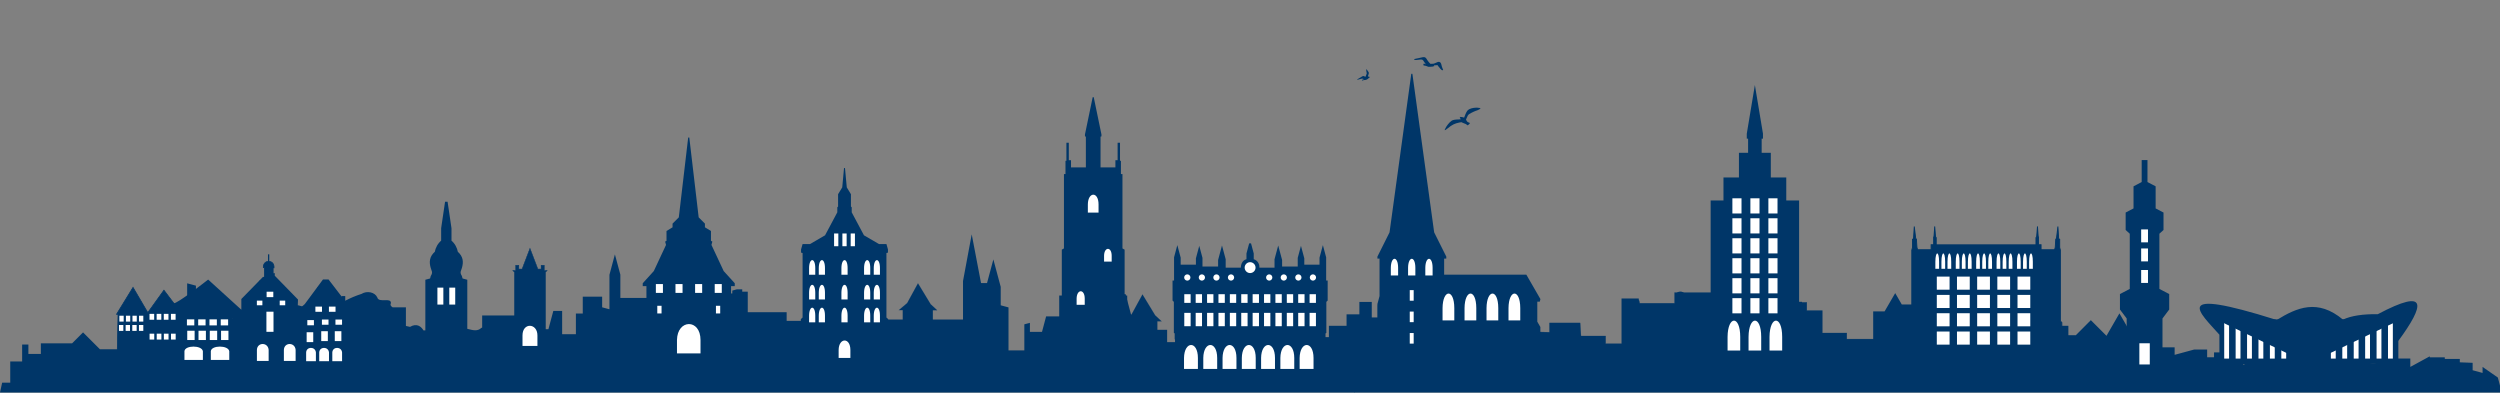 <?xml version="1.0" encoding="UTF-8" standalone="no"?>
<!-- Created with Inkscape (http://www.inkscape.org/) -->

<svg
   xmlns:dc="http://purl.org/dc/elements/1.1/"
   xmlns:cc="http://creativecommons.org/ns#"
   xmlns:rdf="http://www.w3.org/1999/02/22-rdf-syntax-ns#"
   xmlns:svg="http://www.w3.org/2000/svg"
   xmlns="http://www.w3.org/2000/svg"
   version="1.1"
   width="1273.594"
   height="200"
   id="svg90478">
  <rect width="100%" height="100%" fill="#808080" stroke="none"/>
  <defs
     id="defs90480" />
  <g
     transform="translate(556.797,-10.75)"
     id="layer1">
    <g
       transform="translate(-578.667,268.781)"
       id="g89907">
      <path
         d="m 516.901,-138.656 -4.438,23.812 0,19.594 -40.438,0 0,-3.594 -5.062,0 0,-6.25 -7.562,0 -0.531,-1.969 -12.5,0 0,-4.625 -1.906,0 0,16.562 -4.719,0 0,-3.156 -3.844,0 0,3.719 -13.281,0 0,-4.406 -19.812,0 0,-10.469 -2.812,0 0,-1.188 -2.781,0 -2.281,0.625 0,1.469 -1.594,0 0,3.656 -6.062,0 1,-1.719 -6.688,0 0.625,2.25 -4.562,0 0,12.438 -6.375,0 0,-8.594 -4.125,0 0,7.031 -9.781,0 -2.656,-9.906 -2.844,-2.875 -8.281,0 -5.688,0 0,-11.844 -2.781,-10.344 -2.781,10.406 0,17.562 -3.719,-1 0,-5.406 -9.875,0 0,8.594 -3.5,0 0,10.5 -7,0 0,-11.844 -4.5,0 -2.5,9.312 -13.062,0 0,-14.969 -2.875,0 0,7.969 -17.812,0 0,6.156 c -0.154,0.074 -0.319,0.134 -0.469,0.219 -3.736,3.568 -9.349,-2.541 -13.031,1.469 -1.848,2.669 -3.203,-0.064 -5.281,-0.469 -1.276,1.694 -3.703,3.227 -6.688,3.594 l 0,-3.344 -4.406,0 c -1.224,-2.056 -3.418,-3.843 -6.875,-1.812 -0.676,-0.183 -1.365,-0.345 -2.094,-0.469 l 0,-9.5 -6.781,0 c -0.822,-0.513 -1.377,-1.161 -0.844,-2.125 0.056,-3.171 -6.208,0.149 -6.969,-2.938 -1.247,-2.682 -5.221,-3.514 -8.062,-1.75 -2.884,0.908 -5.722,2.133 -8.25,3.469 l 0,-2.375 -1.906,0 0,1.688 c -0.713,-0.783 -1.559,-1.618 -3.062,-1.812 -2.651,-0.876 -5.767,-3.789 -8.469,-2.844 -1.378,2.419 -3.164,4.731 -4.969,6.969 -1.272,3.181 -4.589,0.406 -6.219,0.688 -3.54,0.59 -1.64,5.363 -5.844,5 -3.082,-0.967 -6.353,-0.229 -7.719,2.344 -2.179,0.842 -3.525,0.319 -4.312,-1.531 -2.103,-0.671 -3.23,-0.191 -3.938,0.781 l -1.5,-2.594 -4.844,8.406 -7.875,-2.094 -3.656,-3.656 -7.625,0 0,11.438 -4.125,0 0,-28.094 -4.469,-1.188 0,13.062 -12.125,0 0,14.969 -10.5,0 0,9.531 -6.375,0 0,-3.969 -15.438,0 -8.594,-8.594 -5.562,5.562 -15.938,0 0,5.406 -6.344,0 0,-4.781 -3.188,0 0,8.625 -6.062,0 0,10.812 -4.125,0 -1.094,5.031 1181.281,0 92.313,0 0,-3.531 -1.094,-4.125 -7.781,-5.406 0,3.062 -5.063,-1.375 0,-3.781 -6.531,-0.25 0,-1.719 -7.656,0 0,-0.812 -7.656,0 0,-0.531 -9.906,5.406 0,-4.281 -8.094,0 c 0.098,-0.555 0.142,-1.11 0.25,-1.688 0.707,-1.77 -1.841,-2.72 -3.031,-3.281 -0.752,-1.975 -0.84,5.033 -5.406,6.125 -0.787,1.387 -2.134,1.788 -4.312,1.156 -0.03,-0.042 -0.062,-0.084 -0.094,-0.125 l 0,-2.906 -6.25,0 -1.406,-1.219 -5.719,0 -0.75,-1.25 c -1.746,0.209 -4.442,1.57 -5.563,-0.531 -1.805,-1.678 -3.591,4.596 -4.969,2.781 -2.702,-0.709 -5.818,-2.532 -8.469,-1.875 -2.323,0.225 -3.05,-2.368 -4.188,-1.812 -2.707,-1.12 -5.855,1.844 -9.031,1.094 -2.841,-1.323 -6.816,-0.699 -8.062,1.312 -0.76,2.315 -7.025,-4.191 -6.969,-1.812 1.534,2.078 -5.802,2.172 -3.125,3.656 -0.318,1.238 3.886,2.191 0.562,3.062 0.088,0.176 0.178,0.351 0.25,0.531 l -0.75,0 -2.687,-10.031 -6.438,1.719 -1.625,1.969 -4.125,0 0,2.5 -3.5,0 0,-3.938 -6.656,0 -9.906,2.688 0,-3.812 -7.063,0 -1.219,-4.594 -6.094,0 0,-24 c 0,0 -1.246,-0.844 -3.156,-0.844 -1.91,0 0,20.062 0,20.062 l -6,0 -4.594,-7.938 -6.594,11.438 -7.969,-7.969 -7.625,7.656 -3.812,0 0,-4.781 -4.469,0 0,15.906 -4.125,0 0,-8.969 -5.156,0 -0.906,-3.438 -4.781,0 0,3.812 -8.594,0 0,-6.438 -3.812,1.031 0,-6.062 -3.812,0 0,-2.844 -4.156,0 -2.875,-20.375 -2.219,20.031 0,14.344 -3.812,0 0,-3.188 -10.188,0 0,9.875 -7.656,0 0,-6.688 -6.375,0 0,-15.281 -6.344,0 0,-2.594 -5.594,0 -3.344,-5.781 -5.406,9.312 -5.812,0 0,16.344 -78.562,0 0,-20.844 c -1.498,1.748 -2.737,-1.377 -4.531,-1.906 -0.776,1.56 -2.003,3.032 -3.5,4.062 l 0,-2.906 -3.156,0 0,4.281 c -1.012,0.196 -2.071,0.168 -3.188,-0.094 -0.282,-2.536 -2.274,-11.331 -7.062,-8.469 l 0,30.156 -142.844,0 0,-3.375 -1.344,0 0,-19.344 -6.469,0 0,10.719 -4.781,-1.281 0,-12.156 -6.312,0 0,6.312 -6.531,0 0,5.844 -9,0 0,5.781 -5.312,0 -1.438,-5.312 -6.75,0 0,-8.125 -4.781,0 0,-2.875 -3.188,-3.156 -5.781,3.344 0,9.688 -3.281,0 0,-4.375 -2.968,-2.969 -5.688,3.281 0,9.219 -2.688,0 0,-23.625 -4.5,0 0,17.781 -3.438,0 -1.531,-5.625 -10.125,0 0,13.281 -4.812,0 0,-8.25 -1.719,-6.375 -10.125,0 0,16.656 -4.281,0 0,-6.312 -13.688,0 0,9.844 -7.469,-28 -10.125,0 -2.031,27.531 -8.625,0 0,-12.094 -2.156,-0.562 -0.938,-3.531 -16.625,0 -2.094,7.875 -6.156,0 0,-4.594 -2.844,0.75 0,13.281 -8.062,0 0,-21.906 -3.969,-1.062 0,-9.375 -3.75,-14 -3.219,12.031 -3.062,0 z"
         id="path21178-04-0-6"
         style="fill:#003668;stroke:none" />
      <path
         d="m 712.047,-71.895 c 0,49.443 0,-22.655 0,-22.655 l 2.786,-1.68 9.04,0 0,-6.211 11.498,0 0,15.783 4.599,0 0,-5.834 4.928,0 0,11.323 6.57,0 0,-17.155 8.501,-5.127 14.494,0 0,5.47 4.271,0 0,13.381 4.271,-0.379 0,-6.875 5.256,0 0,-4.041 5.256,0 1.32,0.599 8.207,0 0,6.323 8.213,0.196 0,-4.747 15.567,0 0.463,6.659 12.549,0 0,3.99 8.213,0 0,-23.002 8.541,0 0.597,2.327 17.8,0 0,-5.413 23.652,0 0,6.861 7.884,0 0,16.469 7.884,0 0,-19.899 9.855,0 0,7.547 4.928,0 0,-6.002 13.14,0 0,4.202 7.884,0 0,11.408 12.483,0 0,3.088 14.126,0 0,-13.381 20.039,0 0,28.134 7.46,-2.087 0,-0.093 z"
         id="path8452-3-3"
         style="fill:#003668;stroke:#003668;stroke-width:0.153px;stroke-linecap:butt;stroke-linejoin:miter;stroke-opacity:1" />
      <g
         transform="matrix(-0.225,0,0,0.225,79.216,-76.266)"
         id="g12139">
        <path
           d="m -909.91,-26.318 0,-165.314 3.85,-3.85 -6.707,0 0,-11.799 -7.08,0 0,8.57 -7.328,0 -17.888,-46.824 -17.888,46.824 -7.328,0 0,-8.57 -7.08,0 0,11.799 -6.707,0 3.85,3.85 0,165.314 z"
           id="path12098"
           style="fill:#003668;stroke:#003668;stroke-width:1px;stroke-linecap:butt;stroke-linejoin:miter;stroke-opacity:1" />
        <path
           d="m -961.955,-48.426 c 0,-28.212 33.783,-29.821 33.783,0 l 0,23.847 -33.783,0 z"
           id="rect12136"
           style="fill:#ffffff;stroke:none" />
      </g>
      <g
         transform="matrix(1.298,0,0,1.298,176.96,1373.207)"
         id="g5284">
        <path
           d="m 47.956,-1119.13 0,-27.423 1.766,-0.473 0.313,-1.166 c 1.109,-1.745 0.231,-2.496 0,-3.571 -0.578,-2.031 -0.57,-4.023 1.574,-5.873 0.336,-1.728 1.116,-3.234 2.549,-4.415 l 0,-5.07 1.529,-10.352 1.529,10.352 0,5.07 c 1.432,1.18 2.212,2.686 2.549,4.415 2.143,1.85 2.152,3.842 1.574,5.873 -0.231,1.075 -1.109,1.826 0,3.571 l 0.313,1.166 1.766,0.473 0,27.423 z"
           id="path5240"
           style="fill:#003668;stroke:#003668;stroke-width:1px;stroke-linecap:butt;stroke-linejoin:miter;stroke-opacity:1" />
        <g
           transform="translate(0.086,0)"
           id="g5280">
          <rect
             width="2.331"
             height="6.65"
             x="52.104"
             y="-1143.844"
             id="rect5260"
             style="fill:#ffffff;fill-opacity:1;stroke:none" />
          <rect
             width="2.331"
             height="6.65"
             x="56.766"
             y="-1143.844"
             id="rect5260-6"
             style="fill:#ffffff;fill-opacity:1;stroke:none" />
        </g>
      </g>
      <path
         d="m 596.144,-79.554 0,-14.811 -2.031,0 4.274,-3.597 5.502,-10.079 6.475,10.665 3.3,3.054 -2.2,0 0,15.023 z"
         id="path4900-5-0"
         style="fill:#003668;stroke:#003668;stroke-width:0.043px;stroke-linecap:butt;stroke-linejoin:miter;stroke-opacity:1" />
      <path
         d="m 481.77,-85.216 0,-14.811 -2.031,0 4.274,-3.597 5.502,-10.079 6.475,10.665 3.3,3.054 -2.2,0 0,15.023 z"
         id="path4900-5-0-2"
         style="fill:#003668;stroke:#003668;stroke-width:0.043px;stroke-linecap:butt;stroke-linejoin:miter;stroke-opacity:1" />
      <g
         transform="matrix(1.351,0,0,1.446,-139.666,-1554.033)"
         id="g23187-4">
        <path
           d="m 185.179,251.25 c 1.429,0.179 12.857,-8.214 12.857,-8.214 l 13.036,11.071 0,-4.643 7.857,-7.5 4.107,-0.357 8.393,8.036 -0.179,4.643 3.571,-2.857 6.786,-8.571 1.607,0 7.321,8.929 -0.893,3.571 -46.964,0.179 -16.071,1.607 z"
           transform="translate(0,752.362)"
           id="path23185-4"
           style="fill:#003668;stroke:#003668;stroke-width:1px;stroke-linecap:butt;stroke-linejoin:miter;stroke-opacity:1" />
        <g
           transform="matrix(-0.294,0,0,0.216,537.988,1125.423)"
           id="g9176-1">
          <g
             id="g8036-6">
            <path
               d="m 975.555,-470.695 c 0,-1.263 0,-74.751 0,-74.751 l 5.556,0 0,-17.93 5.808,0 0,-9.091 4.798,0 0,-9.091 5.303,0 0,-10.102 6.313,0 0,-9.596 3.03,0 0.063,10e-6 3.03,0 0,9.596 6.314,0 0,10.102 5.303,0 0,9.091 4.798,0 0,9.091 5.808,0 0,17.93 5.556,0 c 0,0 0,73.489 0,74.751 z"
               id="path7617-1"
               style="fill:#003668;stroke:#003668;stroke-width:1px;stroke-linecap:butt;stroke-linejoin:miter;stroke-opacity:1" />
            <path
               d="m 1038.153,-470.569 c 0,-1.376 0,-81.453 0,-81.453 l 7.18,0 0,-19.538 7.507,0 0,-9.906 6.201,0 0,-9.906 6.854,0 0,-11.007 8.16,0 0,-10.457 3.917,0 0.082,10e-6 3.917,0 0,10.457 8.16,0 0,11.007 6.854,0 0,9.906 6.201,0 0,9.906 7.507,0 0,19.538 7.18,0 c 0,0 0,80.077 0,81.453 z"
               id="path7617-3-6"
               style="fill:#003668;stroke:#003668;stroke-width:1.187px;stroke-linecap:butt;stroke-linejoin:miter;stroke-opacity:1" />
            <path
               d="m 1119.037,-471.03 c 0,-1.198 0,-70.933 0,-70.933 l 6.639,0 0,-17.014 6.941,0 0,-8.627 5.734,0 0,-8.627 6.337,0 0,-9.586 7.544,0 0,-9.106 3.621,0 0.076,10e-6 3.621,0 0,9.106 7.544,0 0,9.586 6.337,0 0,8.627 5.734,0 0,8.627 6.941,0 0,17.014 6.639,0 c 0,0 0,69.735 0,70.933 z"
               id="path7617-3-1-3"
               style="fill:#003668;stroke:#003668;stroke-width:1.065px;stroke-linecap:butt;stroke-linejoin:miter;stroke-opacity:1" />
            <path
               d="m 1071.393,-602.583 0,-12.374 1.515,0 0,-8.965 -1.136,0 0,-2.273 c 0.687,-11.411 12.931,-11.461 13.637,0 l 0,1.768 -1.389,0 0,22.981 z"
               id="path7673-3"
               style="fill:#003668;stroke:#003668;stroke-width:1px;stroke-linecap:butt;stroke-linejoin:miter;stroke-opacity:1" />
            <rect
               width="1.641"
               height="14.395"
               x="1077.833"
               y="-646.083"
               id="rect7675-5"
               style="fill:#003668;fill-opacity:1;fill-rule:evenodd;stroke:#003668;stroke-width:3;stroke-linecap:round;stroke-linejoin:miter;stroke-miterlimit:4;stroke-opacity:0;stroke-dasharray:6, 3;stroke-dashoffset:0" />
            <path
               d="m 1192.99,-540.648 0,-13.385 19.951,-33.588 20.708,36.618 18.94,-41.164 21.213,43.942 -2.02,0.253 1.263,77.529 c 0,0 -85.105,4.041 -85.105,0 0,-4.041 5.051,-70.206 5.051,-70.206 z"
               id="path7677-5"
               style="fill:#003668;stroke:#003668;stroke-width:1px;stroke-linecap:butt;stroke-linejoin:miter;stroke-opacity:1" />
            <rect
               width="8.46"
               height="8.46"
               x="992.854"
               y="-560.82"
               id="rect7679-3"
               style="fill:#ffffff;fill-opacity:1;fill-rule:evenodd;stroke:#003668;stroke-width:3;stroke-linecap:round;stroke-linejoin:miter;stroke-miterlimit:4;stroke-opacity:0;stroke-dasharray:6, 3;stroke-dashoffset:0" />
            <rect
               width="8.46"
               height="8.46"
               x="1010.216"
               y="-560.82"
               id="rect7679-4-2"
               style="fill:#ffffff;fill-opacity:1;fill-rule:evenodd;stroke:#003668;stroke-width:3;stroke-linecap:round;stroke-linejoin:miter;stroke-miterlimit:4;stroke-opacity:0;stroke-dasharray:6, 3;stroke-dashoffset:0" />
            <rect
               width="8.46"
               height="8.46"
               x="984.488"
               y="-539.701"
               id="rect7679-8-8"
               style="fill:#ffffff;fill-opacity:1;fill-rule:evenodd;stroke:#003668;stroke-width:3;stroke-linecap:round;stroke-linejoin:miter;stroke-miterlimit:4;stroke-opacity:0;stroke-dasharray:6, 3;stroke-dashoffset:0" />
            <rect
               width="8.46"
               height="8.46"
               x="1001.851"
               y="-539.701"
               id="rect7679-4-4-2"
               style="fill:#ffffff;fill-opacity:1;fill-rule:evenodd;stroke:#003668;stroke-width:3;stroke-linecap:round;stroke-linejoin:miter;stroke-miterlimit:4;stroke-opacity:0;stroke-dasharray:6, 3;stroke-dashoffset:0" />
            <rect
               width="8.46"
               height="8.46"
               x="1020.57"
               y="-538.817"
               id="rect7679-4-4-9-5"
               style="fill:#ffffff;fill-opacity:1;fill-rule:evenodd;stroke:#003668;stroke-width:3;stroke-linecap:round;stroke-linejoin:miter;stroke-miterlimit:4;stroke-opacity:0;stroke-dasharray:6, 3;stroke-dashoffset:0" />
            <rect
               width="8.46"
               height="16.112"
               x="985.356"
               y="-520.698"
               id="rect7679-8-2-3"
               style="fill:#ffffff;fill-opacity:1;fill-rule:evenodd;stroke:#003668;stroke-width:4.14;stroke-linecap:round;stroke-linejoin:miter;stroke-miterlimit:4;stroke-opacity:0;stroke-dasharray:8.28, 4.14;stroke-dashoffset:0" />
            <rect
               width="8.46"
               height="16.112"
               x="1002.719"
               y="-520.698"
               id="rect7679-4-4-0-6"
               style="fill:#ffffff;fill-opacity:1;fill-rule:evenodd;stroke:#003668;stroke-width:4.14;stroke-linecap:round;stroke-linejoin:miter;stroke-miterlimit:4;stroke-opacity:0;stroke-dasharray:8.28, 4.14;stroke-dashoffset:0" />
            <rect
               width="8.46"
               height="16.112"
               x="1021.438"
               y="-519.015"
               id="rect7679-4-4-9-7-1"
               style="fill:#ffffff;fill-opacity:1;fill-rule:evenodd;stroke:#003668;stroke-width:4.14;stroke-linecap:round;stroke-linejoin:miter;stroke-miterlimit:4;stroke-opacity:0;stroke-dasharray:8.28, 4.14;stroke-dashoffset:0" />
            <path
               d="m 984.457,-485.996 c 0.695,-10.069 12.201,-9.951 12.526,0 l 0,14.245 -12.526,0 z"
               id="rect7679-8-2-0-8"
               style="fill:#ffffff;fill-opacity:1;fill-rule:evenodd;stroke:none" />
            <path
               d="m 1001.244,-485.996 c 0.696,-10.069 12.201,-9.951 12.526,0 l 0,14.245 -12.526,0 z"
               id="rect7679-8-2-0-6-6"
               style="fill:#ffffff;fill-opacity:1;fill-rule:evenodd;stroke:none" />
            <path
               d="m 1018.032,-485.996 c 0.695,-10.069 12.201,-9.951 12.526,0 l 0,14.245 -12.526,0 z"
               id="rect7679-8-2-0-0-2"
               style="fill:#ffffff;fill-opacity:1;fill-rule:evenodd;stroke:none" />
            <path
               d="m 1129.149,-488.08 c 1.312,-10.069 23.025,-9.951 23.637,0 l 0,14.245 -23.637,0 z"
               id="rect7679-8-2-0-0-7-1"
               style="fill:#ffffff;fill-opacity:1;fill-rule:evenodd;stroke:none" />
            <path
               d="m 1162.989,-488.08 c 1.312,-10.069 23.025,-9.951 23.637,0 l 0,14.245 -23.637,0 z"
               id="rect7679-8-2-0-0-7-0-4"
               style="fill:#ffffff;fill-opacity:1;fill-rule:evenodd;stroke:none" />
            <path
               d="m 1044.043,-490.305 c 0.836,-12.758 14.661,-12.608 15.051,0 l 0,18.049 -15.051,0 z"
               id="rect7679-8-2-0-0-7-5-62"
               style="fill:#ffffff;fill-opacity:1;fill-rule:evenodd;stroke:none" />
            <path
               d="m 1078.641,-490.305 c 0.836,-12.758 14.661,-12.608 15.051,0 l 0,18.049 -15.051,0 z"
               id="rect7679-8-2-0-0-7-5-6-9"
               style="fill:#ffffff;fill-opacity:1;fill-rule:evenodd;stroke:none" />
            <rect
               width="9.091"
               height="32.83"
               x="1072.403"
               y="-552.518"
               id="rect7867-1"
               style="fill:#ffffff;fill-opacity:1;fill-rule:evenodd;stroke:none" />
            <rect
               width="8.586"
               height="8.839"
               x="1072.656"
               y="-585.095"
               id="rect7869-5"
               style="fill:#ffffff;fill-opacity:1;fill-rule:evenodd;stroke:none" />
            <rect
               width="7.071"
               height="7.576"
               x="1086.672"
               y="-570.574"
               id="rect7871-0"
               style="fill:#ffffff;fill-opacity:1;fill-rule:evenodd;stroke:none" />
            <rect
               width="7.071"
               height="7.576"
               x="1057.377"
               y="-570.574"
               id="rect7871-7-3"
               style="fill:#ffffff;fill-opacity:1;fill-rule:evenodd;stroke:none" />
            <rect
               width="9.47"
               height="9.849"
               x="1130.613"
               y="-540.017"
               id="rect7891-6"
               style="fill:#ffffff;fill-opacity:1;fill-rule:evenodd;stroke:none" />
            <rect
               width="9.47"
               height="9.849"
               x="1145.071"
               y="-540.017"
               id="rect7891-3-4"
               style="fill:#ffffff;fill-opacity:1;fill-rule:evenodd;stroke:none" />
            <rect
               width="9.47"
               height="9.849"
               x="1159.529"
               y="-540.017"
               id="rect7891-8-9"
               style="fill:#ffffff;fill-opacity:1;fill-rule:evenodd;stroke:none" />
            <rect
               width="9.47"
               height="9.849"
               x="1173.987"
               y="-540.017"
               id="rect7891-4-2"
               style="fill:#ffffff;fill-opacity:1;fill-rule:evenodd;stroke:none" />
            <rect
               width="9.47"
               height="15.152"
               x="1130.203"
               y="-521.456"
               id="rect7891-9-9"
               style="fill:#ffffff;fill-opacity:1;fill-rule:evenodd;stroke:none" />
            <rect
               width="9.47"
               height="15.152"
               x="1144.661"
               y="-521.456"
               id="rect7891-3-2-3"
               style="fill:#ffffff;fill-opacity:1;fill-rule:evenodd;stroke:none" />
            <rect
               width="9.47"
               height="15.152"
               x="1159.119"
               y="-521.456"
               id="rect7891-8-6-44"
               style="fill:#ffffff;fill-opacity:1;fill-rule:evenodd;stroke:none" />
            <rect
               width="9.47"
               height="15.152"
               x="1173.576"
               y="-521.456"
               id="rect7891-4-5-0"
               style="fill:#ffffff;fill-opacity:1;fill-rule:evenodd;stroke:none" />
            <rect
               width="5.998"
               height="9.596"
               x="1197.883"
               y="-516.657"
               id="rect7891-9-7-5"
               style="fill:#ffffff;fill-opacity:1;fill-rule:evenodd;stroke:none" />
            <rect
               width="5.998"
               height="9.596"
               x="1207.04"
               y="-516.657"
               id="rect7891-3-2-7-96"
               style="fill:#ffffff;fill-opacity:1;fill-rule:evenodd;stroke:none" />
            <rect
               width="5.998"
               height="9.596"
               x="1216.196"
               y="-516.657"
               id="rect7891-8-6-4-3"
               style="fill:#ffffff;fill-opacity:1;fill-rule:evenodd;stroke:none" />
            <rect
               width="5.998"
               height="9.596"
               x="1225.353"
               y="-516.657"
               id="rect7891-4-5-5-42"
               style="fill:#ffffff;fill-opacity:1;fill-rule:evenodd;stroke:none" />
            <rect
               width="5.5"
               height="9.596"
               x="1239.391"
               y="-545.952"
               id="rect7891-9-7-7-8"
               style="fill:#ffffff;fill-opacity:1;fill-rule:evenodd;stroke:none" />
            <rect
               width="5.5"
               height="9.596"
               x="1247.788"
               y="-545.952"
               id="rect7891-3-2-7-9-8"
               style="fill:#ffffff;fill-opacity:1;fill-rule:evenodd;stroke:none" />
            <rect
               width="5.5"
               height="9.596"
               x="1256.184"
               y="-545.952"
               id="rect7891-8-6-4-8-7"
               style="fill:#ffffff;fill-opacity:1;fill-rule:evenodd;stroke:none" />
            <rect
               width="5.5"
               height="9.596"
               x="1264.581"
               y="-545.952"
               id="rect7891-4-5-5-3-5"
               style="fill:#ffffff;fill-opacity:1;fill-rule:evenodd;stroke:none" />
            <rect
               width="5.59"
               height="9.596"
               x="1239.391"
               y="-530.799"
               id="rect7891-9-7-0-8"
               style="fill:#ffffff;fill-opacity:1;fill-rule:evenodd;stroke:none" />
            <rect
               width="5.59"
               height="9.596"
               x="1247.926"
               y="-530.799"
               id="rect7891-3-2-7-2-1"
               style="fill:#ffffff;fill-opacity:1;fill-rule:evenodd;stroke:none" />
            <rect
               width="5.59"
               height="9.596"
               x="1256.46"
               y="-530.799"
               id="rect7891-8-6-4-2-2"
               style="fill:#ffffff;fill-opacity:1;fill-rule:evenodd;stroke:none" />
            <rect
               width="5.59"
               height="9.596"
               x="1264.995"
               y="-530.799"
               id="rect7891-4-5-5-36-5"
               style="fill:#ffffff;fill-opacity:1;fill-rule:evenodd;stroke:none" />
            <rect
               width="5.998"
               height="9.596"
               x="1197.975"
               y="-548.982"
               id="rect7891-9-7-71-7"
               style="fill:#ffffff;fill-opacity:1;fill-rule:evenodd;stroke:none" />
            <rect
               width="5.998"
               height="9.596"
               x="1207.131"
               y="-548.982"
               id="rect7891-3-2-7-5-4"
               style="fill:#ffffff;fill-opacity:1;fill-rule:evenodd;stroke:none" />
            <rect
               width="5.998"
               height="9.596"
               x="1216.288"
               y="-548.982"
               id="rect7891-8-6-4-5-4"
               style="fill:#ffffff;fill-opacity:1;fill-rule:evenodd;stroke:none" />
            <rect
               width="5.998"
               height="9.596"
               x="1225.445"
               y="-548.982"
               id="rect7891-4-5-5-4-4"
               style="fill:#ffffff;fill-opacity:1;fill-rule:evenodd;stroke:none" />
            <rect
               width="9.286"
               height="73.214"
               x="1115"
               y="-542.638"
               id="rect8032-4"
               style="fill:#003668;fill-opacity:1;fill-rule:evenodd;stroke:none" />
            <rect
               width="10.179"
               height="79.821"
               x="1030.714"
               y="-547.816"
               id="rect8034-4"
               style="fill:#003668;fill-opacity:1;fill-rule:evenodd;stroke:none" />
          </g>
        </g>
      </g>
      <g
         transform="matrix(-1.449,0,0,1.449,128.696,-117.057)"
         id="g3184">
        <path
           d="m -673.969,30.972 0,-16.289 2.366,-3.157 0,-5.43 -3.453,-1.809 0,-19.404 1.448,-1.314 0,-6.136 -2.769,-1.45 0,-5.116 0,-2.652 -2.868,-1.502 0,-7.715 -2.038,0 0,7.715 -2.868,1.502 0,2.652 0,5.116 -2.769,1.45 0,6.136 1.448,1.314 0,19.404 -3.453,1.809 0,5.43 2.366,3.157 0,16.289 z"
           id="path3123-4"
           style="fill:#003668;stroke:none" />
        <rect
           width="3.662"
           height="7.45"
           x="-682.094"
           y="23.396"
           id="rect3143"
           style="fill:#ffffff;fill-opacity:1;stroke:none" />
        <rect
           width="2.399"
           height="4.546"
           x="-681.463"
           y="-2.363"
           id="rect3145"
           style="fill:#ffffff;fill-opacity:1;stroke:none" />
        <rect
           width="2.399"
           height="4.546"
           x="-681.463"
           y="-9.939"
           id="rect3145-8"
           style="fill:#ffffff;fill-opacity:1;stroke:none" />
        <rect
           width="2.399"
           height="4.546"
           x="-681.463"
           y="-16.632"
           id="rect3145-82"
           style="fill:#ffffff;fill-opacity:1;stroke:none" />
      </g>
      <g
         transform="matrix(0.476,0,0,0.476,643.016,-501.807)"
         id="g4852">
        <path
           d="m 113.318,906.822 0,-31.071 0.399,-0.69 0,-6.095 0.871,-0.503 0,-33.247 1.419,-1.419 0,-6.081 0,-15.357 -1.617,0 0,-24.821 -3.501,-13.067 -3.6,13.436 0,7.489 -16.291,0 0,-6.786 -3.579,-13.356 -3.447,12.864 0,9.242 -16.724,0 0,-6.964 -4.162,-15.534 -3.949,14.739 0,9.01 -16.174,0 c 0.157,-2.437 -0.823,-7.411 -6.071,-9.068 l 0,-6.111 -2.882,-10.755 -1.011,-0.137 -1.011,0.137 -2.882,10.755 0,6.111 c -5.249,1.404 -5.871,6.541 -6.071,9.068 l -16.174,0 0,-9.01 -3.949,-14.739 -4.162,15.534 0,6.964 -16.724,0 0,-9.242 -3.447,-12.864 -3.579,13.356 0,6.786 -16.291,0 0,-7.489 -3.6,-13.436 -3.501,13.067 0,24.821 -1.617,0 0,15.357 0,6.081 1.419,1.419 0,33.247 0.871,0.503 0,6.095 0.399,0.69 0,31.071 z"
           id="path4433-9"
           style="fill:#003668;stroke:none" />
        <g
           transform="matrix(1,0,0,0.927,0,66.333)"
           id="g4524">
          <path
             d="m -37.737,894.211 c 0.211,-19.802 14.865,-20.24 14.865,0 l 0,12.602 -14.865,0 z"
             id="rect3315-2-8-3-4-9"
             style="fill:#ffffff;fill-opacity:1;stroke:none" />
          <path
             d="m -17.113,894.211 c 0.211,-19.802 14.865,-20.24 14.865,0 l 0,12.602 -14.865,0 z"
             id="rect3315-2-8-3-4-9-8"
             style="fill:#ffffff;fill-opacity:1;stroke:none" />
          <path
             d="m 3.511,894.211 c 0.211,-19.802 14.865,-20.24 14.865,0 l 0,12.602 -14.865,0 z"
             id="rect3315-2-8-3-4-9-1"
             style="fill:#ffffff;fill-opacity:1;stroke:none" />
          <path
             d="m 24.135,894.211 c 0.211,-19.802 14.865,-20.24 14.865,0 l 0,12.602 -14.865,0 z"
             id="rect3315-2-8-3-4-9-82"
             style="fill:#ffffff;fill-opacity:1;stroke:none" />
          <path
             d="m 44.759,894.211 c 0.211,-19.802 14.865,-20.24 14.865,0 l 0,12.602 -14.865,0 z"
             id="rect3315-2-8-3-4-9-6"
             style="fill:#ffffff;fill-opacity:1;stroke:none" />
          <path
             d="m 65.383,894.211 c 0.211,-19.802 14.865,-20.24 14.865,0 l 0,12.602 -14.865,0 z"
             id="rect3315-2-8-3-4-9-60"
             style="fill:#ffffff;fill-opacity:1;stroke:none" />
          <path
             d="m 86.007,894.211 c 0.211,-19.802 14.865,-20.24 14.865,0 l 0,12.602 -14.865,0 z"
             id="rect3315-2-8-3-4-9-3"
             style="fill:#ffffff;fill-opacity:1;stroke:none" />
        </g>
        <path
           d="m 40.154,802.349 a 5.808,5.808 0 1 1 -11.617,0 5.808,5.808 0 1 1 11.617,0 z"
           transform="translate(-1.349,-3.788)"
           id="path4537"
           style="fill:#ffffff;fill-opacity:1;stroke:none" />
        <g
           transform="translate(2.55,0)"
           id="g4629">
          <rect
             width="6.786"
             height="9.286"
             x="-40"
             y="827.005"
             id="rect4539"
             style="fill:#ffffff;fill-opacity:1;stroke:none" />
          <rect
             width="6.786"
             height="9.286"
             x="-27.808"
             y="827.005"
             id="rect4539-8"
             style="fill:#ffffff;fill-opacity:1;stroke:none" />
          <rect
             width="6.786"
             height="9.286"
             x="-15.617"
             y="827.005"
             id="rect4539-0"
             style="fill:#ffffff;fill-opacity:1;stroke:none" />
          <rect
             width="6.786"
             height="9.286"
             x="-3.425"
             y="827.005"
             id="rect4539-1"
             style="fill:#ffffff;fill-opacity:1;stroke:none" />
          <rect
             width="6.786"
             height="9.286"
             x="8.766"
             y="827.005"
             id="rect4539-2"
             style="fill:#ffffff;fill-opacity:1;stroke:none" />
          <rect
             width="6.786"
             height="9.286"
             x="20.958"
             y="827.005"
             id="rect4539-5"
             style="fill:#ffffff;fill-opacity:1;stroke:none" />
          <rect
             width="6.786"
             height="9.286"
             x="33.149"
             y="827.005"
             id="rect4539-09"
             style="fill:#ffffff;fill-opacity:1;stroke:none" />
          <rect
             width="6.786"
             height="9.286"
             x="45.341"
             y="827.005"
             id="rect4539-4"
             style="fill:#ffffff;fill-opacity:1;stroke:none" />
          <rect
             width="6.786"
             height="9.286"
             x="57.532"
             y="827.005"
             id="rect4539-7"
             style="fill:#ffffff;fill-opacity:1;stroke:none" />
          <rect
             width="6.786"
             height="9.286"
             x="69.724"
             y="827.005"
             id="rect4539-83"
             style="fill:#ffffff;fill-opacity:1;stroke:none" />
          <rect
             width="6.786"
             height="9.286"
             x="81.916"
             y="827.005"
             id="rect4539-51"
             style="fill:#ffffff;fill-opacity:1;stroke:none" />
          <rect
             width="6.786"
             height="9.286"
             x="94.107"
             y="827.005"
             id="rect4539-20"
             style="fill:#ffffff;fill-opacity:1;stroke:none" />
        </g>
        <g
           transform="matrix(1,0,0,1.538,2.55,-424.953)"
           id="g4629-8">
          <rect
             width="6.786"
             height="9.286"
             x="-40"
             y="827.005"
             id="rect4539-08"
             style="fill:#ffffff;fill-opacity:1;stroke:none" />
          <rect
             width="6.786"
             height="9.286"
             x="-27.808"
             y="827.005"
             id="rect4539-8-7"
             style="fill:#ffffff;fill-opacity:1;stroke:none" />
          <rect
             width="6.786"
             height="9.286"
             x="-15.617"
             y="827.005"
             id="rect4539-0-7"
             style="fill:#ffffff;fill-opacity:1;stroke:none" />
          <rect
             width="6.786"
             height="9.286"
             x="-3.425"
             y="827.005"
             id="rect4539-1-8"
             style="fill:#ffffff;fill-opacity:1;stroke:none" />
          <rect
             width="6.786"
             height="9.286"
             x="8.766"
             y="827.005"
             id="rect4539-2-3"
             style="fill:#ffffff;fill-opacity:1;stroke:none" />
          <rect
             width="6.786"
             height="9.286"
             x="20.958"
             y="827.005"
             id="rect4539-5-8"
             style="fill:#ffffff;fill-opacity:1;stroke:none" />
          <rect
             width="6.786"
             height="9.286"
             x="33.149"
             y="827.005"
             id="rect4539-09-3"
             style="fill:#ffffff;fill-opacity:1;stroke:none" />
          <rect
             width="6.786"
             height="9.286"
             x="45.341"
             y="827.005"
             id="rect4539-4-7"
             style="fill:#ffffff;fill-opacity:1;stroke:none" />
          <rect
             width="6.786"
             height="9.286"
             x="57.532"
             y="827.005"
             id="rect4539-7-1"
             style="fill:#ffffff;fill-opacity:1;stroke:none" />
          <rect
             width="6.786"
             height="9.286"
             x="69.724"
             y="827.005"
             id="rect4539-83-0"
             style="fill:#ffffff;fill-opacity:1;stroke:none" />
          <rect
             width="6.786"
             height="9.286"
             x="81.916"
             y="827.005"
             id="rect4539-51-7"
             style="fill:#ffffff;fill-opacity:1;stroke:none" />
          <rect
             width="6.786"
             height="9.286"
             x="94.107"
             y="827.005"
             id="rect4539-20-3"
             style="fill:#ffffff;fill-opacity:1;stroke:none" />
        </g>
        <g
           transform="translate(0.764,0)"
           id="g4840">
          <g
             transform="translate(2.143,1.429)"
             id="g4804">
            <path
               d="m 40.154,802.349 a 5.808,5.808 0 1 1 -11.617,0 5.808,5.808 0 1 1 11.617,0 z"
               transform="matrix(0.57,0,0,0.57,-56.705,350.354)"
               id="path4537-4"
               style="fill:#ffffff;fill-opacity:1;stroke:none" />
            <path
               d="m 40.154,802.349 a 5.808,5.808 0 1 1 -11.617,0 5.808,5.808 0 1 1 11.617,0 z"
               transform="matrix(0.57,0,0,0.57,-41.11,350.354)"
               id="path4537-4-9"
               style="fill:#ffffff;fill-opacity:1;stroke:none" />
            <path
               d="m 40.154,802.349 a 5.808,5.808 0 1 1 -11.617,0 5.808,5.808 0 1 1 11.617,0 z"
               transform="matrix(0.57,0,0,0.57,-25.515,350.354)"
               id="path4537-4-6"
               style="fill:#ffffff;fill-opacity:1;stroke:none" />
            <path
               d="m 40.154,802.349 a 5.808,5.808 0 1 1 -11.617,0 5.808,5.808 0 1 1 11.617,0 z"
               transform="matrix(0.57,0,0,0.57,-9.92,350.354)"
               id="path4537-4-5"
               style="fill:#ffffff;fill-opacity:1;stroke:none" />
          </g>
          <g
             transform="translate(89.821,1.429)"
             id="g4804-1">
            <path
               d="m 40.154,802.349 a 5.808,5.808 0 1 1 -11.617,0 5.808,5.808 0 1 1 11.617,0 z"
               transform="matrix(0.57,0,0,0.57,-56.705,350.354)"
               id="path4537-4-0"
               style="fill:#ffffff;fill-opacity:1;stroke:none" />
            <path
               d="m 40.154,802.349 a 5.808,5.808 0 1 1 -11.617,0 5.808,5.808 0 1 1 11.617,0 z"
               transform="matrix(0.57,0,0,0.57,-41.11,350.354)"
               id="path4537-4-9-9"
               style="fill:#ffffff;fill-opacity:1;stroke:none" />
            <path
               d="m 40.154,802.349 a 5.808,5.808 0 1 1 -11.617,0 5.808,5.808 0 1 1 11.617,0 z"
               transform="matrix(0.57,0,0,0.57,-25.515,350.354)"
               id="path4537-4-6-9"
               style="fill:#ffffff;fill-opacity:1;stroke:none" />
            <path
               d="m 40.154,802.349 a 5.808,5.808 0 1 1 -11.617,0 5.808,5.808 0 1 1 11.617,0 z"
               transform="matrix(0.57,0,0,0.57,-9.92,350.354)"
               id="path4537-4-5-6"
               style="fill:#ffffff;fill-opacity:1;stroke:none" />
          </g>
        </g>
      </g>
      <g
         transform="matrix(0.559,0,0,0.559,1022.546,-723.458)"
         id="g4419">
        <path
           d="m -503.962,899.877 -19.812,144.469 -11.062,22.125 0,1.812 1.938,0 0,34.125 -1.938,7.281 0,35.656 -2.156,2.938 0,15 150.656,0 0,-32.688 -2.781,-4.812 0,-18.281 2.25,0 0.594,-2.313 -12.844,-22.281 -74.906,0 0,-14.625 1.969,0 0,-1.812 -11.062,-22.125 -19.844,-144.469 -1,0 z"
           id="path4270"
           style="fill:#003668;stroke:none" />
        <path
           d="m -522.606,1076.703 c 0.094,-10.872 6.64,-11.112 6.64,0 l 0,6.919 -6.64,0 z"
           id="rect3315-2-8-3-4-6"
           style="fill:#ffffff;fill-opacity:1;stroke:none" />
        <path
           d="m -506.891,1076.703 c 0.094,-10.872 6.64,-11.112 6.64,0 l 0,6.919 -6.64,0 z"
           id="rect3315-2-8-3-4-6-0"
           style="fill:#ffffff;fill-opacity:1;stroke:none" />
        <path
           d="m -491.177,1076.703 c 0.094,-10.872 6.64,-11.112 6.64,0 l 0,6.919 -6.64,0 z"
           id="rect3315-2-8-3-4-6-7"
           style="fill:#ffffff;fill-opacity:1;stroke:none" />
        <g
           transform="translate(-5,-3.571)"
           id="g4386">
          <path
             d="m -470.463,1117.002 c 0.152,-17.53 10.706,-17.917 10.706,0 l 0,11.156 -10.706,0 z"
             id="rect3315-2-8-3-4-6-7-1"
             style="fill:#ffffff;fill-opacity:1;stroke:none" />
          <path
             d="m -450.426,1117.002 c 0.152,-17.53 10.706,-17.917 10.706,0 l 0,11.156 -10.706,0 z"
             id="rect3315-2-8-3-4-6-7-1-7"
             style="fill:#ffffff;fill-opacity:1;stroke:none" />
          <path
             d="m -430.39,1117.002 c 0.152,-17.53 10.706,-17.917 10.706,0 l 0,11.156 -10.706,0 z"
             id="rect3315-2-8-3-4-6-7-1-77"
             style="fill:#ffffff;fill-opacity:1;stroke:none" />
          <path
             d="m -410.353,1117.002 c 0.152,-17.53 10.706,-17.917 10.706,0 l 0,11.156 -10.706,0 z"
             id="rect3315-2-8-3-4-6-7-1-73"
             style="fill:#ffffff;fill-opacity:1;stroke:none" />
        </g>
        <rect
           width="3.571"
           height="9.643"
           x="-505.357"
           y="1097.005"
           id="rect4392"
           style="fill:#ffffff;fill-opacity:1;stroke:none" />
        <rect
           width="3.571"
           height="9.643"
           x="-505.357"
           y="1116.559"
           id="rect4392-3"
           style="fill:#ffffff;fill-opacity:1;stroke:none" />
        <rect
           width="3.571"
           height="9.643"
           x="-505.357"
           y="1136.112"
           id="rect4392-5"
           style="fill:#ffffff;fill-opacity:1;stroke:none" />
      </g>
      <g
         transform="matrix(0.467,0,0,0.467,871.455,-223.167)"
         id="g3878">
        <path
           d="m 264.682,320.173 0,-42.882 1.607,-1.786 0,-77.321 0.741,-2.767 0,-9.019 1.149,-0.663 0.808,-13.276 1.587,13.225 0.75,0.491 0.568,8.965 0.699,2.609 14.769,0 0,-5.45 2.778,0 0,-8.334 0.379,-0.631 0.758,-10.985 0.884,11.238 0.758,1.01 0,7.829 54.417,0 54.417,0 0,-7.829 0.758,-1.01 0.884,-11.238 0.758,10.985 0.379,0.631 0,8.334 2.778,0 0,5.45 14.769,0 0.699,-2.609 0.568,-8.965 0.75,-0.491 1.587,-13.225 0.808,13.276 1.149,0.663 0,9.019 0.741,2.767 0,77.321 1.607,1.786 0,42.882 z"
           id="path3607"
           style="fill:#003668;stroke:#003668;stroke-width:1px;stroke-linecap:butt;stroke-linejoin:miter;stroke-opacity:1" />
        <g
           id="g3741">
          <g
             transform="matrix(0.815,0,0,1,54.037,0)"
             id="g3670">
            <path
               d="m 291.976,210.92 c 0.07,-12.022 4.977,-12.288 4.977,0 l 0,7.651 -4.977,0 z"
               id="rect3315-2-1-8-7"
               style="fill:#ffffff;fill-opacity:1;stroke:none" />
            <path
               d="m 300.101,210.92 c 0.07,-12.022 4.977,-12.288 4.977,0 l 0,7.651 -4.977,0 z"
               id="rect3315-2-1-8-7-4"
               style="fill:#ffffff;fill-opacity:1;stroke:none" />
            <path
               d="m 308.226,210.92 c 0.07,-12.022 4.977,-12.288 4.977,0 l 0,7.651 -4.977,0 z"
               id="rect3315-2-1-8-7-2"
               style="fill:#ffffff;fill-opacity:1;stroke:none" />
          </g>
          <g
             transform="matrix(0.815,0,0,1,76.291,0)"
             id="g3670-7">
            <path
               d="m 291.976,210.92 c 0.07,-12.022 4.977,-12.288 4.977,0 l 0,7.651 -4.977,0 z"
               id="rect3315-2-1-8-7-7"
               style="fill:#ffffff;fill-opacity:1;stroke:none" />
            <path
               d="m 300.101,210.92 c 0.07,-12.022 4.977,-12.288 4.977,0 l 0,7.651 -4.977,0 z"
               id="rect3315-2-1-8-7-4-9"
               style="fill:#ffffff;fill-opacity:1;stroke:none" />
            <path
               d="m 308.226,210.92 c 0.07,-12.022 4.977,-12.288 4.977,0 l 0,7.651 -4.977,0 z"
               id="rect3315-2-1-8-7-2-3"
               style="fill:#ffffff;fill-opacity:1;stroke:none" />
          </g>
          <g
             transform="matrix(0.815,0,0,1,98.546,0)"
             id="g3670-1">
            <path
               d="m 291.976,210.92 c 0.07,-12.022 4.977,-12.288 4.977,0 l 0,7.651 -4.977,0 z"
               id="rect3315-2-1-8-7-9"
               style="fill:#ffffff;fill-opacity:1;stroke:none" />
            <path
               d="m 300.101,210.92 c 0.07,-12.022 4.977,-12.288 4.977,0 l 0,7.651 -4.977,0 z"
               id="rect3315-2-1-8-7-4-8"
               style="fill:#ffffff;fill-opacity:1;stroke:none" />
            <path
               d="m 308.226,210.92 c 0.07,-12.022 4.977,-12.288 4.977,0 l 0,7.651 -4.977,0 z"
               id="rect3315-2-1-8-7-2-6"
               style="fill:#ffffff;fill-opacity:1;stroke:none" />
          </g>
          <g
             transform="matrix(0.815,0,0,1,120.8,0)"
             id="g3670-5">
            <path
               d="m 291.976,210.92 c 0.07,-12.022 4.977,-12.288 4.977,0 l 0,7.651 -4.977,0 z"
               id="rect3315-2-1-8-7-0"
               style="fill:#ffffff;fill-opacity:1;stroke:none" />
            <path
               d="m 300.101,210.92 c 0.07,-12.022 4.977,-12.288 4.977,0 l 0,7.651 -4.977,0 z"
               id="rect3315-2-1-8-7-4-2"
               style="fill:#ffffff;fill-opacity:1;stroke:none" />
            <path
               d="m 308.226,210.92 c 0.07,-12.022 4.977,-12.288 4.977,0 l 0,7.651 -4.977,0 z"
               id="rect3315-2-1-8-7-2-8"
               style="fill:#ffffff;fill-opacity:1;stroke:none" />
          </g>
          <g
             transform="matrix(0.815,0,0,1,143.055,0)"
             id="g3670-6">
            <path
               d="m 291.976,210.92 c 0.07,-12.022 4.977,-12.288 4.977,0 l 0,7.651 -4.977,0 z"
               id="rect3315-2-1-8-7-02"
               style="fill:#ffffff;fill-opacity:1;stroke:none" />
            <path
               d="m 300.101,210.92 c 0.07,-12.022 4.977,-12.288 4.977,0 l 0,7.651 -4.977,0 z"
               id="rect3315-2-1-8-7-4-4"
               style="fill:#ffffff;fill-opacity:1;stroke:none" />
            <path
               d="m 308.226,210.92 c 0.07,-12.022 4.977,-12.288 4.977,0 l 0,7.651 -4.977,0 z"
               id="rect3315-2-1-8-7-2-86"
               style="fill:#ffffff;fill-opacity:1;stroke:none" />
          </g>
        </g>
        <g
           transform="translate(0,4)"
           id="g3804">
          <rect
             width="13.929"
             height="14.286"
             x="293.571"
             y="223.076"
             id="rect3763"
             style="fill:#ffffff;fill-opacity:1;stroke:none" />
          <rect
             width="13.929"
             height="14.286"
             x="315.58"
             y="223.076"
             id="rect3763-5"
             style="fill:#ffffff;fill-opacity:1;stroke:none" />
          <rect
             width="13.929"
             height="14.286"
             x="337.589"
             y="223.076"
             id="rect3763-0"
             style="fill:#ffffff;fill-opacity:1;stroke:none" />
          <rect
             width="13.929"
             height="14.286"
             x="359.598"
             y="223.076"
             id="rect3763-9"
             style="fill:#ffffff;fill-opacity:1;stroke:none" />
          <rect
             width="13.929"
             height="14.286"
             x="381.607"
             y="223.076"
             id="rect3763-00"
             style="fill:#ffffff;fill-opacity:1;stroke:none" />
        </g>
        <g
           transform="translate(0,23.976)"
           id="g3804-6">
          <rect
             width="13.929"
             height="14.286"
             x="293.571"
             y="223.076"
             id="rect3763-1"
             style="fill:#ffffff;fill-opacity:1;stroke:none" />
          <rect
             width="13.929"
             height="14.286"
             x="315.58"
             y="223.076"
             id="rect3763-5-3"
             style="fill:#ffffff;fill-opacity:1;stroke:none" />
          <rect
             width="13.929"
             height="14.286"
             x="337.589"
             y="223.076"
             id="rect3763-0-8"
             style="fill:#ffffff;fill-opacity:1;stroke:none" />
          <rect
             width="13.929"
             height="14.286"
             x="359.598"
             y="223.076"
             id="rect3763-9-9"
             style="fill:#ffffff;fill-opacity:1;stroke:none" />
          <rect
             width="13.929"
             height="14.286"
             x="381.607"
             y="223.076"
             id="rect3763-00-3"
             style="fill:#ffffff;fill-opacity:1;stroke:none" />
        </g>
        <g
           transform="translate(0,43.952)"
           id="g3804-4">
          <rect
             width="13.929"
             height="14.286"
             x="293.571"
             y="223.076"
             id="rect3763-4"
             style="fill:#ffffff;fill-opacity:1;stroke:none" />
          <rect
             width="13.929"
             height="14.286"
             x="315.58"
             y="223.076"
             id="rect3763-5-6"
             style="fill:#ffffff;fill-opacity:1;stroke:none" />
          <rect
             width="13.929"
             height="14.286"
             x="337.589"
             y="223.076"
             id="rect3763-0-0"
             style="fill:#ffffff;fill-opacity:1;stroke:none" />
          <rect
             width="13.929"
             height="14.286"
             x="359.598"
             y="223.076"
             id="rect3763-9-6"
             style="fill:#ffffff;fill-opacity:1;stroke:none" />
          <rect
             width="13.929"
             height="14.286"
             x="381.607"
             y="223.076"
             id="rect3763-00-6"
             style="fill:#ffffff;fill-opacity:1;stroke:none" />
        </g>
        <g
           transform="translate(0,63.929)"
           id="g3804-1">
          <rect
             width="13.929"
             height="14.286"
             x="293.571"
             y="223.076"
             id="rect3763-8"
             style="fill:#ffffff;fill-opacity:1;stroke:none" />
          <rect
             width="13.929"
             height="14.286"
             x="315.58"
             y="223.076"
             id="rect3763-5-4"
             style="fill:#ffffff;fill-opacity:1;stroke:none" />
          <rect
             width="13.929"
             height="14.286"
             x="337.589"
             y="223.076"
             id="rect3763-0-9"
             style="fill:#ffffff;fill-opacity:1;stroke:none" />
          <rect
             width="13.929"
             height="14.286"
             x="359.598"
             y="223.076"
             id="rect3763-9-63"
             style="fill:#ffffff;fill-opacity:1;stroke:none" />
          <rect
             width="13.929"
             height="14.286"
             x="381.607"
             y="223.076"
             id="rect3763-00-7"
             style="fill:#ffffff;fill-opacity:1;stroke:none" />
        </g>
      </g>
      <g
         transform="matrix(0.466,0,0,0.466,399.892,-161.821)"
         id="g3575">
        <path
           d="m 159.783,182.368 0,-39.901 -1.933,-1.831 0,-70.498 1.669,-0.423 0,-3.505 -1.655,-5.851 -8.13,0 -16.444,-9.575 -13.383,-25.11 0,-5.536 -0.848,-0.804 0,-13.482 -4.558,-7.478 -1.946,-21.093 -1.056,2e-6 -1.946,21.093 -4.558,7.478 0,13.482 -0.848,0.804 0,5.536 -13.383,25.11 -16.444,9.575 -8.13,0 -1.655,5.851 0,3.505 1.669,0.423 0,70.498 -1.933,1.831 0,39.901 z"
           id="path3351-4"
           style="fill:#003668;stroke:none" />
        <g
           transform="translate(0.634,0)"
           id="g3398">
          <rect
             width="4.643"
             height="13.929"
             x="100"
             y="48.791"
             id="rect3371"
             style="fill:#ffffff;fill-opacity:1;stroke:none" />
          <rect
             width="4.643"
             height="13.929"
             x="109.07"
             y="48.791"
             id="rect3371-2"
             style="fill:#ffffff;fill-opacity:1;stroke:none" />
          <rect
             width="4.643"
             height="13.929"
             x="118.139"
             y="48.791"
             id="rect3371-3"
             style="fill:#ffffff;fill-opacity:1;stroke:none" />
        </g>
        <g
           transform="translate(3.181,0)"
           id="g3488">
          <path
             d="m 105.463,86.597 c 0.096,-11.464 6.763,-11.717 6.763,0 l 0,7.296 -6.763,0 z"
             id="rect3315-2-1"
             style="fill:#ffffff;fill-opacity:1;stroke:none" />
          <g
             transform="translate(0,-0.505)"
             id="g3460">
            <path
               d="m 130.211,87.102 c 0.096,-11.464 6.763,-11.717 6.763,0 l 0,7.296 -6.763,0 z"
               id="rect3315-2-6"
               style="fill:#ffffff;fill-opacity:1;stroke:none" />
            <path
               d="m 140.818,87.102 c 0.096,-11.464 6.763,-11.717 6.763,0 l 0,7.296 -6.763,0 z"
               id="rect3315-2-8"
               style="fill:#ffffff;fill-opacity:1;stroke:none" />
          </g>
          <g
             transform="translate(-60.104,-0.505)"
             id="g3460-5">
            <path
               d="m 130.211,87.102 c 0.096,-11.464 6.763,-11.717 6.763,0 l 0,7.296 -6.763,0 z"
               id="rect3315-2-6-7"
               style="fill:#ffffff;fill-opacity:1;stroke:none" />
            <path
               d="m 140.818,87.102 c 0.096,-11.464 6.763,-11.717 6.763,0 l 0,7.296 -6.763,0 z"
               id="rect3315-2-8-6"
               style="fill:#ffffff;fill-opacity:1;stroke:none" />
          </g>
        </g>
        <g
           transform="translate(3.181,27.022)"
           id="g3488-1">
          <path
             d="m 105.463,86.597 c 0.096,-11.464 6.763,-11.717 6.763,0 l 0,7.296 -6.763,0 z"
             id="rect3315-2-1-8"
             style="fill:#ffffff;fill-opacity:1;stroke:none" />
          <g
             transform="translate(0,-0.505)"
             id="g3460-9">
            <path
               d="m 130.211,87.102 c 0.096,-11.464 6.763,-11.717 6.763,0 l 0,7.296 -6.763,0 z"
               id="rect3315-2-6-2"
               style="fill:#ffffff;fill-opacity:1;stroke:none" />
            <path
               d="m 140.818,87.102 c 0.096,-11.464 6.763,-11.717 6.763,0 l 0,7.296 -6.763,0 z"
               id="rect3315-2-8-7"
               style="fill:#ffffff;fill-opacity:1;stroke:none" />
          </g>
          <g
             transform="translate(-60.104,-0.505)"
             id="g3460-5-9">
            <path
               d="m 130.211,87.102 c 0.096,-11.464 6.763,-11.717 6.763,0 l 0,7.296 -6.763,0 z"
               id="rect3315-2-6-7-5"
               style="fill:#ffffff;fill-opacity:1;stroke:none" />
            <path
               d="m 140.818,87.102 c 0.096,-11.464 6.763,-11.717 6.763,0 l 0,7.296 -6.763,0 z"
               id="rect3315-2-8-6-4"
               style="fill:#ffffff;fill-opacity:1;stroke:none" />
          </g>
        </g>
        <g
           transform="translate(3.181,52.023)"
           id="g3488-3">
          <path
             d="m 105.463,86.597 c 0.096,-11.464 6.763,-11.717 6.763,0 l 0,7.296 -6.763,0 z"
             id="rect3315-2-1-1"
             style="fill:#ffffff;fill-opacity:1;stroke:none" />
          <g
             transform="translate(0,-0.505)"
             id="g3460-2">
            <path
               d="m 130.211,87.102 c 0.096,-11.464 6.763,-11.717 6.763,0 l 0,7.296 -6.763,0 z"
               id="rect3315-2-6-3"
               style="fill:#ffffff;fill-opacity:1;stroke:none" />
            <path
               d="m 140.818,87.102 c 0.096,-11.464 6.763,-11.717 6.763,0 l 0,7.296 -6.763,0 z"
               id="rect3315-2-8-3"
               style="fill:#ffffff;fill-opacity:1;stroke:none" />
          </g>
          <g
             transform="translate(-60.104,-0.505)"
             id="g3460-5-4">
            <path
               d="m 130.211,87.102 c 0.096,-11.464 6.763,-11.717 6.763,0 l 0,7.296 -6.763,0 z"
               id="rect3315-2-6-7-1"
               style="fill:#ffffff;fill-opacity:1;stroke:none" />
            <path
               d="m 140.818,87.102 c 0.096,-11.464 6.763,-11.717 6.763,0 l 0,7.296 -6.763,0 z"
               id="rect3315-2-8-6-1"
               style="fill:#ffffff;fill-opacity:1;stroke:none" />
          </g>
        </g>
        <path
           d="m 105.603,176.128 c 0.182,-13.637 12.843,-13.938 12.843,0 l 0,8.679 -12.843,0 z"
           id="rect3315-2-1-1-3"
           style="fill:#ffffff;fill-opacity:1;stroke:none" />
      </g>
      <g
         transform="matrix(0.526,0,0,0.526,749.699,-158.675)"
         id="g3343">
        <path
           d="m -292,165.576 0,-68.214 -2.5,0 0,-44.464 -2.092,-1.208 0,-63.257 0,-8.75 -1.48,0 0,-12.857 -0.893,0 0,-17.5 -2.321,0 0,16.964 -2.143,0 0,6.964 -14.393,0 0,-29.821 0.878,-0.235 0,-1.908 -7.485,-36.071 -1,2e-6 -7.485,36.071 0,1.908 0.878,0.235 0,29.821 -14.393,0 0,-6.964 -2.143,0 0,-16.964 -2.321,0 0,17.5 -0.893,0 0,12.857 -1.48,0 0,8.75 0,63.257 -2.092,1.208 0,44.464 -2.5,0 0,68.214 z"
           id="path3295-7"
           style="fill:#003668;stroke:none" />
        <path
           d="m -330.107,9.082 c 0.147,-12.42 10.357,-12.694 10.357,0 l 0,7.904 -10.357,0 z"
           id="rect3315"
           style="fill:#ffffff;fill-opacity:1;stroke:none" />
        <path
           d="m -314.401,58.824 c 0.104,-8.835 7.368,-9.03 7.368,0 l 0,5.623 -7.368,0 z"
           id="rect3315-6"
           style="fill:#ffffff;fill-opacity:1;stroke:none" />
        <path
           d="m -340.99,100.341 c 0.111,-9.422 7.857,-9.63 7.857,0 l 0,5.996 -7.857,0 z"
           id="rect3315-1"
           style="fill:#ffffff;fill-opacity:1;stroke:none" />
      </g>
      <g
         transform="matrix(0.573,0,0,0.573,232.317,-382.565)"
         id="g4238">
        <path
           d="m 244.571,339.62 -8.334,70.963 -5.556,5.556 0,3.283 -5.375,3.283 0,8.714 -1.224,0.707 0.791,2.954 -10.859,23.233 -9.849,10.859 0,2.525 3.283,0 0,58.084 75.246,0 0,-58.084 3.283,0 0,-2.525 -9.849,-10.859 -10.859,-23.233 0.791,-2.954 -1.224,-0.707 0,-8.714 -5.375,-3.283 0,-3.283 -5.556,-5.556 -8.334,-70.963 z"
           id="path4136"
           style="fill:#003668;stroke:none" />
        <path
           d="m 234.608,519.637 c 0.296,-18.707 20.926,-19.12 20.926,0 l 0,11.905 -20.926,0 z"
           id="rect3315-2-8-3-4"
           style="fill:#ffffff;fill-opacity:1;stroke:none" />
        <g
           transform="matrix(1.036,0,0,1.036,-7.07,-16.777)"
           id="g4208">
          <rect
             width="6.061"
             height="7.576"
             x="215.162"
             y="469.757"
             id="rect4174"
             style="fill:#ffffff;fill-opacity:1;stroke:none" />
          <rect
             width="6.061"
             height="7.576"
             x="231.998"
             y="469.757"
             id="rect4174-1"
             style="fill:#ffffff;fill-opacity:1;stroke:none" />
          <rect
             width="6.061"
             height="7.576"
             x="248.834"
             y="469.757"
             id="rect4174-2"
             style="fill:#ffffff;fill-opacity:1;stroke:none" />
          <rect
             width="6.061"
             height="7.576"
             x="265.67"
             y="469.757"
             id="rect4174-0"
             style="fill:#ffffff;fill-opacity:1;stroke:none" />
        </g>
        <g
           transform="translate(0.93,0)"
           id="g4234">
          <rect
             width="3.788"
             height="6.819"
             x="216.173"
             y="489.202"
             id="rect4214"
             style="fill:#ffffff;fill-opacity:1;stroke:none" />
          <rect
             width="3.788"
             height="6.819"
             x="268.322"
             y="489.202"
             id="rect4214-0"
             style="fill:#ffffff;fill-opacity:1;stroke:none" />
        </g>
      </g>
      <g
         transform="matrix(1.327,0,0,1.327,574.116,-56.59)"
         id="g4105">
        <path
           d="m 274.896,-17.894 0,-16.162 0.738,0.198 0,-2.092 -1.117,0 0,-38.891 -4.924,0 0,-8.839 -5.935,0 0,-9.47 -3.515,0 0,-5.43 0.505,0 0,-1.894 -3.109,-18.688 -3.109,18.688 0,1.894 0.505,0 0,5.43 -3.515,0 0,9.47 -5.935,0 0,8.839 -4.924,0 0,38.891 -1.117,0 0,2.092 0.738,-0.198 0,16.162 z"
           id="path3926-8"
           style="fill:#003668;stroke:none" />
        <g
           transform="translate(0.173,0)"
           id="g3989">
          <path
             d="m 246.884,-22.466 c 0.069,-8.237 4.859,-8.419 4.859,0 l 0,5.242 -4.859,0 z"
             id="rect3315-2-8-3-8"
             style="fill:#ffffff;fill-opacity:1;stroke:none" />
          <path
             d="m 254.936,-22.466 c 0.069,-8.237 4.859,-8.419 4.859,0 l 0,5.242 -4.859,0 z"
             id="rect3315-2-8-3-8-2"
             style="fill:#ffffff;fill-opacity:1;stroke:none" />
          <path
             d="m 262.988,-22.466 c 0.069,-8.237 4.859,-8.419 4.859,0 l 0,5.242 -4.859,0 z"
             id="rect3315-2-8-3-8-9"
             style="fill:#ffffff;fill-opacity:1;stroke:none" />
        </g>
        <g
           transform="matrix(1.09,0,0,1,-21.648,-3.571)"
           id="g4021">
          <rect
             width="3.214"
             height="5.826"
             x="248.214"
             y="-72.102"
             id="rect3994"
             style="fill:#ffffff;fill-opacity:1;stroke:none" />
          <rect
             width="3.214"
             height="5.826"
             x="254.554"
             y="-72.102"
             id="rect3994-1"
             style="fill:#ffffff;fill-opacity:1;stroke:none" />
          <rect
             width="3.214"
             height="5.826"
             x="260.893"
             y="-72.102"
             id="rect3994-3"
             style="fill:#ffffff;fill-opacity:1;stroke:none" />
        </g>
        <g
           transform="matrix(1.09,0,0,1,-21.648,4.096)"
           id="g4021-5">
          <rect
             width="3.214"
             height="5.826"
             x="248.214"
             y="-72.102"
             id="rect3994-9"
             style="fill:#ffffff;fill-opacity:1;stroke:none" />
          <rect
             width="3.214"
             height="5.826"
             x="254.554"
             y="-72.102"
             id="rect3994-1-8"
             style="fill:#ffffff;fill-opacity:1;stroke:none" />
          <rect
             width="3.214"
             height="5.826"
             x="260.893"
             y="-72.102"
             id="rect3994-3-4"
             style="fill:#ffffff;fill-opacity:1;stroke:none" />
        </g>
        <g
           transform="matrix(1.09,0,0,1,-21.648,11.763)"
           id="g4021-0">
          <rect
             width="3.214"
             height="5.826"
             x="248.214"
             y="-72.102"
             id="rect3994-7"
             style="fill:#ffffff;fill-opacity:1;stroke:none" />
          <rect
             width="3.214"
             height="5.826"
             x="254.554"
             y="-72.102"
             id="rect3994-1-6"
             style="fill:#ffffff;fill-opacity:1;stroke:none" />
          <rect
             width="3.214"
             height="5.826"
             x="260.893"
             y="-72.102"
             id="rect3994-3-3"
             style="fill:#ffffff;fill-opacity:1;stroke:none" />
        </g>
        <g
           transform="matrix(1.09,0,0,1,-21.648,19.431)"
           id="g4021-6">
          <rect
             width="3.214"
             height="5.826"
             x="248.214"
             y="-72.102"
             id="rect3994-15"
             style="fill:#ffffff;fill-opacity:1;stroke:none" />
          <rect
             width="3.214"
             height="5.826"
             x="254.554"
             y="-72.102"
             id="rect3994-1-4"
             style="fill:#ffffff;fill-opacity:1;stroke:none" />
          <rect
             width="3.214"
             height="5.826"
             x="260.893"
             y="-72.102"
             id="rect3994-3-2"
             style="fill:#ffffff;fill-opacity:1;stroke:none" />
        </g>
        <g
           transform="matrix(1.09,0,0,1,-21.648,27.098)"
           id="g4021-09">
          <rect
             width="3.214"
             height="5.826"
             x="248.214"
             y="-72.102"
             id="rect3994-73"
             style="fill:#ffffff;fill-opacity:1;stroke:none" />
          <rect
             width="3.214"
             height="5.826"
             x="254.554"
             y="-72.102"
             id="rect3994-1-7"
             style="fill:#ffffff;fill-opacity:1;stroke:none" />
          <rect
             width="3.214"
             height="5.826"
             x="260.893"
             y="-72.102"
             id="rect3994-3-26"
             style="fill:#ffffff;fill-opacity:1;stroke:none" />
        </g>
        <g
           transform="matrix(1.09,0,0,1,-21.648,34.766)"
           id="g4021-01">
          <rect
             width="3.214"
             height="5.826"
             x="248.214"
             y="-72.102"
             id="rect3994-6"
             style="fill:#ffffff;fill-opacity:1;stroke:none" />
          <rect
             width="3.214"
             height="5.826"
             x="254.554"
             y="-72.102"
             id="rect3994-1-5"
             style="fill:#ffffff;fill-opacity:1;stroke:none" />
          <rect
             width="3.214"
             height="5.826"
             x="260.893"
             y="-72.102"
             id="rect3994-3-7"
             style="fill:#ffffff;fill-opacity:1;stroke:none" />
        </g>
      </g>
      <g
         transform="matrix(-1.105,0,0,1.105,367.377,-119.73)"
         id="g3273">
        <path
           d="m -793.036,42.541 0,-10.536 c -12.087,-16.504 -14.008,-24.74 9.464,-12.321 6.736,-0.086 12.192,0.681 16.071,2.5 11.662,-9.734 21.218,-5.563 30.536,0.179 50.042,-15.777 35.236,-3.184 26.429,6.786 l 0,13.75 z"
           id="path3073"
           style="fill:#003668;stroke:none" />
        <g
           transform="translate(0.123,0)"
           id="g3253">
          <g
             id="g3201">
            <g
               id="g3191">
              <rect
                 width="2.235"
                 height="16.429"
                 x="-790.619"
                 y="23.729"
                 id="rect3075"
                 style="fill:#ffffff;fill-opacity:1;stroke:none" />
              <rect
                 width="2.235"
                 height="16.429"
                 x="-785.352"
                 y="23.729"
                 id="rect3075-1"
                 style="fill:#ffffff;fill-opacity:1;stroke:none" />
              <rect
                 width="2.235"
                 height="16.429"
                 x="-780.086"
                 y="23.729"
                 id="rect3075-7"
                 style="fill:#ffffff;fill-opacity:1;stroke:none" />
              <rect
                 width="2.235"
                 height="16.429"
                 x="-774.82"
                 y="23.729"
                 id="rect3075-4"
                 style="fill:#ffffff;fill-opacity:1;stroke:none" />
              <rect
                 width="2.235"
                 height="16.429"
                 x="-769.554"
                 y="23.729"
                 id="rect3075-0"
                 style="fill:#ffffff;fill-opacity:1;stroke:none" />
              <rect
                 width="2.235"
                 height="16.429"
                 x="-764.288"
                 y="23.729"
                 id="rect3075-9"
                 style="fill:#ffffff;fill-opacity:1;stroke:none" />
            </g>
            <path
               d="m -793.661,22.094 28.125,0.536 6.071,-0.089 0,15.625 -33.75,-16.071 z"
               id="path3199"
               style="fill:#003668;stroke:#003668;stroke-width:1px;stroke-linecap:butt;stroke-linejoin:miter;stroke-opacity:1" />
          </g>
          <g
             transform="matrix(-1,0,0,1,-1503.494,0)"
             id="g3201-4">
            <g
               id="g3191-5">
              <rect
                 width="2.235"
                 height="16.429"
                 x="-790.619"
                 y="23.729"
                 id="rect3075-5"
                 style="fill:#ffffff;fill-opacity:1;stroke:none" />
              <rect
                 width="2.235"
                 height="16.429"
                 x="-785.352"
                 y="23.729"
                 id="rect3075-1-1"
                 style="fill:#ffffff;fill-opacity:1;stroke:none" />
              <rect
                 width="2.235"
                 height="16.429"
                 x="-780.086"
                 y="23.729"
                 id="rect3075-7-7"
                 style="fill:#ffffff;fill-opacity:1;stroke:none" />
              <rect
                 width="2.235"
                 height="16.429"
                 x="-774.82"
                 y="23.729"
                 id="rect3075-4-1"
                 style="fill:#ffffff;fill-opacity:1;stroke:none" />
              <rect
                 width="2.235"
                 height="16.429"
                 x="-769.554"
                 y="23.729"
                 id="rect3075-0-1"
                 style="fill:#ffffff;fill-opacity:1;stroke:none" />
              <rect
                 width="2.235"
                 height="16.429"
                 x="-764.288"
                 y="23.729"
                 id="rect3075-9-5"
                 style="fill:#ffffff;fill-opacity:1;stroke:none" />
            </g>
            <path
               d="m -793.661,22.094 28.125,0.536 6.071,-0.089 0,15.625 -33.75,-16.071 z"
               id="path3199-2"
               style="fill:#003668;stroke:#003668;stroke-width:1px;stroke-linecap:butt;stroke-linejoin:miter;stroke-opacity:1" />
          </g>
        </g>
      </g>
    </g>
    <path
       d="m 168.599,39.841 c -0.449,-0.011 -1.046,0.131 -1.926,0.35 -0.861,0.215 -1.906,0.429 -2.315,0.486 -0.41,0.057 -0.779,0.137 -0.817,0.175 -0.038,0.039 0.054,0.158 0.195,0.272 0.322,0.261 1.044,0.275 2.412,0.039 1.55,-0.267 1.832,-0.151 2.51,1.031 0.185,0.322 0.482,0.749 0.661,0.953 l 0.331,0.37 -0.564,-0.214 -0.545,-0.195 -0.117,0.253 c -0.282,0.618 -0.172,0.745 0.798,0.856 0.299,0.035 0.792,0.196 1.089,0.35 0.511,0.265 0.594,0.271 1.518,0.195 0.539,-0.044 1.106,-0.089 1.265,-0.097 0.159,-0.007 0.281,-0.053 0.253,-0.097 -0.027,-0.045 0.1,-0.078 0.292,-0.078 0.342,0 0.348,-0.004 0.156,-0.214 -0.151,-0.167 -0.156,-0.23 -0.039,-0.233 0.084,0 0.505,-0.026 0.953,-0.058 l 0.817,-0.058 0.389,0.564 c 0.209,0.314 0.696,0.92 1.089,1.323 0.597,0.612 0.783,0.728 1.07,0.72 0.207,-0.007 0.331,-0.069 0.331,-0.156 0,-0.079 -0.137,-0.433 -0.311,-0.778 -0.174,-0.345 -0.405,-1.049 -0.506,-1.556 -0.219,-1.099 -0.515,-1.571 -1.109,-1.732 -0.505,-0.136 -0.968,-0.004 -2.023,0.525 -0.685,0.344 -0.875,0.391 -1.673,0.409 l -0.895,0.019 -0.623,-0.681 c -0.341,-0.367 -0.804,-0.989 -1.031,-1.381 -0.549,-0.948 -0.886,-1.343 -1.634,-1.362 z m -29.28,6.109 c -0.017,-0.004 -0.034,0.033 -0.039,0.097 -0.017,0.199 -0.018,0.258 -0.078,0.389 -0.03,0.067 -0.006,0.351 0.078,0.661 0.258,1.012 0.253,1.055 -0.019,1.654 -0.133,0.297 -0.269,0.675 -0.311,0.837 -0.043,0.162 -0.114,0.292 -0.156,0.292 -0.041,0 -0.259,-0.095 -0.467,-0.214 -0.556,-0.318 -0.774,-0.269 -1.732,0.35 -0.421,0.272 -1.059,0.643 -1.42,0.837 -0.5,0.267 -0.658,0.382 -0.603,0.447 0.096,0.115 0.537,0.039 1.498,-0.272 0.853,-0.276 1.201,-0.297 1.615,-0.097 0.243,0.117 0.282,0.151 0.214,0.233 -0.046,0.055 -0.193,0.097 -0.331,0.097 -0.285,0 -0.361,0.049 -0.486,0.272 -0.168,0.3 0.009,0.37 0.409,0.156 0.144,-0.078 0.379,-0.134 0.584,-0.136 1.066,-0.009 1.7,-0.283 2.412,-1.012 0.282,-0.289 0.539,-0.525 0.584,-0.525 0.044,0 0.078,-0.025 0.078,-0.058 0,-0.033 -0.204,-0.071 -0.467,-0.097 -0.438,-0.043 -0.484,-0.07 -0.525,-0.233 -0.057,-0.228 0.002,-0.509 0.214,-0.953 0.105,-0.226 0.155,-0.474 0.156,-0.7 0,-0.331 -0.018,-0.39 -0.486,-1.031 -0.276,-0.377 -0.558,-0.763 -0.623,-0.856 -0.054,-0.079 -0.08,-0.132 -0.097,-0.136 z m 55.837,19.65 c -1.62,0.025 -3.324,0.523 -4.125,1.226 -0.522,0.459 -1.191,1.708 -1.634,3.054 -0.285,0.866 -0.303,0.894 -0.584,0.72 -0.16,-0.1 -0.701,-0.209 -1.206,-0.253 -0.898,-0.078 -0.907,-0.075 -0.681,0.175 0.127,0.141 0.179,0.319 0.136,0.389 -0.043,0.07 0.031,0.201 0.136,0.292 0.376,0.312 0.195,0.385 -0.837,0.389 -1.72,0.011 -2.973,0.229 -3.58,0.623 -1.213,0.787 -2.827,2.826 -3.463,4.358 -0.194,0.468 -0.201,0.492 0.019,0.486 0.13,0 0.716,-0.399 1.304,-0.875 2.366,-1.922 3.577,-2.515 6.09,-3.035 0.989,-0.205 0.995,-0.201 1.537,0.117 0.301,0.176 0.812,0.382 1.148,0.467 0.344,0.087 0.772,0.316 0.973,0.525 0.222,0.232 0.452,0.351 0.603,0.311 0.217,-0.057 1.07,-0.988 1.07,-1.167 0,-0.039 -0.295,-0.152 -0.642,-0.253 -0.523,-0.153 -0.696,-0.284 -1.012,-0.798 l -0.37,-0.623 0.292,-0.759 c 0.437,-1.169 0.784,-1.744 1.323,-2.101 0.951,-0.629 3.562,-1.835 4.027,-1.868 0.044,0 0.444,-0.193 0.895,-0.409 1.273,-0.608 1.108,-0.844 -0.72,-0.973 -0.225,-0.016 -0.469,-0.023 -0.7,-0.019 z"
       id="path12102-7-9"
       style="fill:#003668;stroke:none" />
  </g>
</svg>
